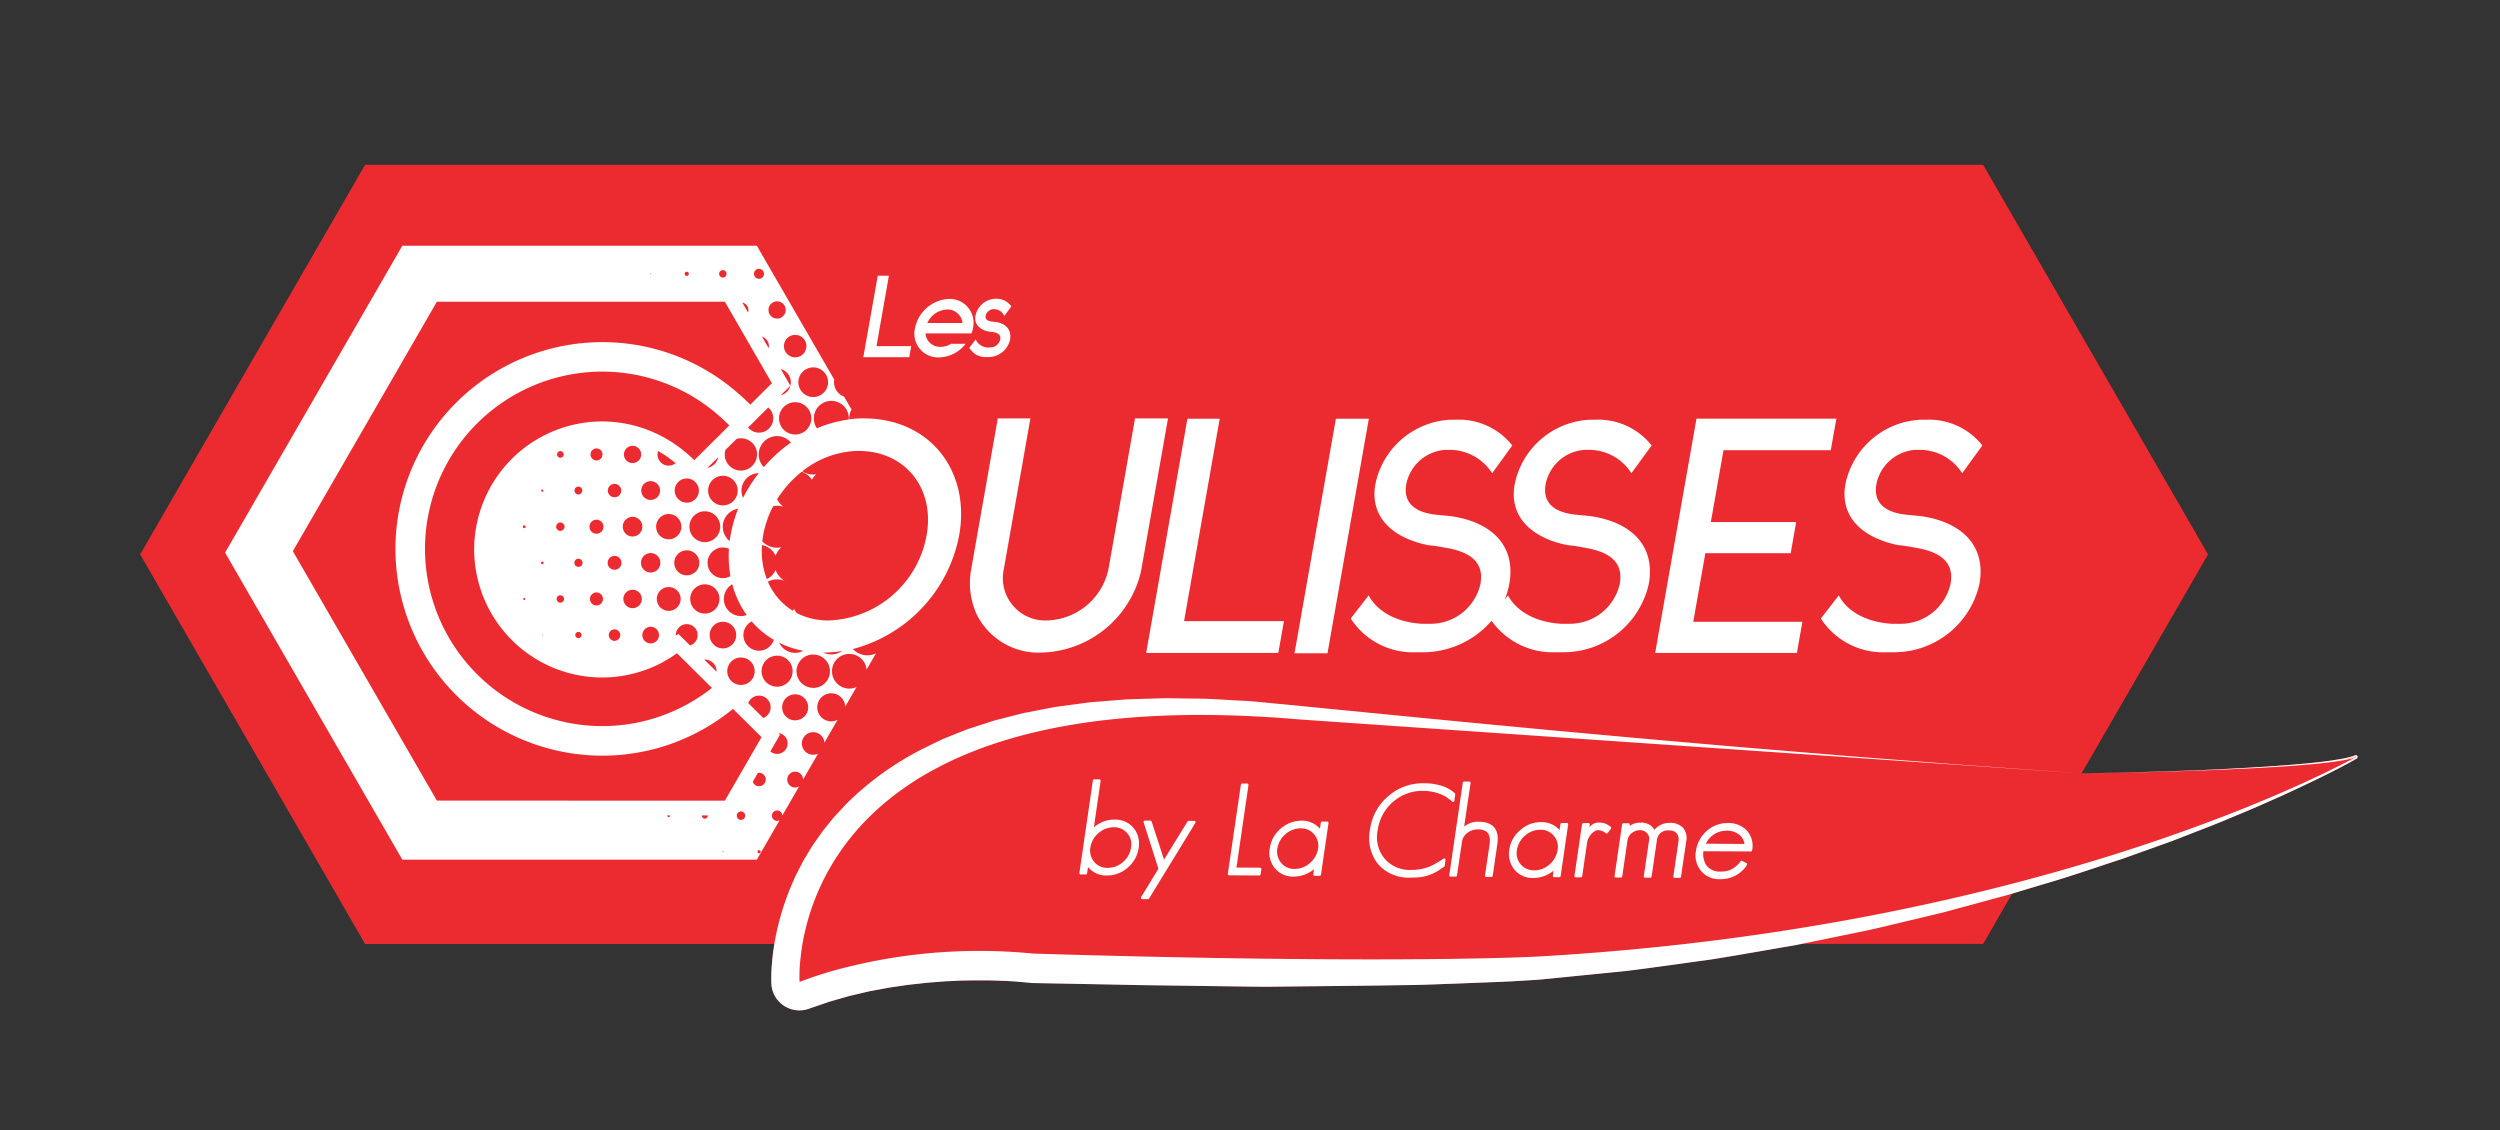 <svg xmlns="http://www.w3.org/2000/svg" xmlns:xlink="http://www.w3.org/1999/xlink" width="216.786" height="98" viewBox="0 0 216.786 98">
  <rect x="0" y="0" width="216.786" height="98" fill="#333333" stroke="none"/>
  <defs>
    <clipPath id="clip-path">
      <path id="Tracé_13838" data-name="Tracé 13838" d="M0-37.984H216.786v-98H0Z" transform="translate(0 135.984)" fill="none"/>
    </clipPath>
  </defs>
  <g id="Groupe_3143" data-name="Groupe 3143" transform="translate(0 135.984)">
    <g id="Groupe_3142" data-name="Groupe 3142" transform="translate(0 -135.984)" clip-path="url(#clip-path)">
      <g id="Groupe_3108" data-name="Groupe 3108" transform="translate(12.154 14.291)">
        <path id="Tracé_13804" data-name="Tracé 13804" d="M-35.256-9.405a.167.167,0,0,0-.214-.087,7.11,7.11,0,0,1-1.413.346c-.483.089-.979.153-1.468.213-.988.122-1.978.207-2.973.286-1.984.155-3.972.266-5.959.365s-3.979.161-5.967.221-3.956.1-5.934.134L-48.22-26.915-67.723-60.7H-208.028l-19.506,33.784,19.506,33.782h35.48c0,.018-.008.04-.012.058-.06.356-.11.718-.148,1.081s-.068.728-.09,1.1c-.008.191-.017.374-.017.574,0,.1,0,.188,0,.3s0,.188.009.357a2.675,2.675,0,0,0,.127.644,2.436,2.436,0,0,0,3.093,1.512l.117-.041,1.131-.388.565-.194.578-.166,1.156-.331,1.176-.275.587-.137.6-.109c.4-.07.793-.155,1.192-.218l1.2-.175c.4-.063.806-.1,1.211-.145s.805-.095,1.211-.121.814-.07,1.219-.092l1.224-.058,1.222-.022,1.222,0,1.215.037c.4.022.81.039,1.209.071l.591.05.289.025.254.026.108.014c.048,0,.1.007.146.008l7.343.139c2.446.057,4.895.078,7.344.114l3.671.051,1.835.019,1.845-.019,7.354-.08,3.672-.055c1.23-.019,2.458-.083,3.69-.121l3.684-.145c.613-.025,1.223-.051,1.851-.095l.939-.056.466-.029.228-.014.264-.026,7.3-.728c2.449-.306,4.9-.661,7.346-.995,2.441-.387,4.857-.827,7.279-1.237l.566-.114h15.764L-65.205,2.5c.286-.089.569-.177.86-.261l1.759-.529c2.364-.676,4.677-1.494,7.008-2.251l3.456-1.244.865-.311.857-.333,1.715-.669c1.144-.43,2.271-.914,3.4-1.381s2.245-.974,3.365-1.464c2.229-1.027,4.444-2.064,6.588-3.261a.169.169,0,0,0,.073-.2" transform="translate(227.534 60.699)" fill="#ec2b30"/>
      </g>
      <g id="Groupe_3109" data-name="Groupe 3109" transform="translate(19.519 21.304)">
        <path id="Tracé_13805" data-name="Tracé 13805" d="M-11.154-4.6a8.974,8.974,0,0,1-8.522,7.4,6.171,6.171,0,0,1-.779-.049.136.136,0,0,0,.034-.029c-.03.011-.063.015-.093.025a5.864,5.864,0,0,1-1.891-.589,1.765,1.765,0,0,1-.247-.362,1.2,1.2,0,0,1-.11.159A5.509,5.509,0,0,1-24.918-.566a1.665,1.665,0,0,1,.8-.2,1.656,1.656,0,0,1,.666.137,1.827,1.827,0,0,1-.8-.951,1.544,1.544,0,0,1-.76.791,6.855,6.855,0,0,1-.417-2.948,1.568,1.568,0,0,1,1.176.923,1.806,1.806,0,0,1,.506-.738,1.85,1.85,0,0,1-.376.041A1.79,1.79,0,0,1-25.4-4.052c.016-.183.042-.363.074-.55a8.739,8.739,0,0,1,.864-2.51,1.819,1.819,0,0,1,.341-.037,1.747,1.747,0,0,1,.54.083,1.761,1.761,0,0,1-.537-.65A9.507,9.507,0,0,1-21.982-10.1a1.756,1.756,0,0,1,.883.693,1.846,1.846,0,0,1,.374-.468,2.617,2.617,0,0,1-.262.019,1.736,1.736,0,0,1-.943-.282,7.951,7.951,0,0,1,4.85-1.768c4.122,0,6.64,3.276,5.927,7.309M-19.424,5.74a1.661,1.661,0,0,1-.7-.159,11.28,11.28,0,0,0,1.644-.133,1.689,1.689,0,0,1-.946.292m-1.564,2.9A1.451,1.451,0,0,1-22.439,7.2a1.45,1.45,0,0,1,1.451-1.449A1.447,1.447,0,0,1-19.538,7.2a1.448,1.448,0,0,1-1.45,1.448m-1.565,2.811a1.127,1.127,0,0,1-1.13-1.127A1.129,1.129,0,0,1-22.553,9.2a1.129,1.129,0,0,1,1.13,1.128,1.128,1.128,0,0,1-1.13,1.127m-1.568,2.915a.9.9,0,0,1-.585-.218l.012-.019.335-.581.492-.854-.139-.14a.914.914,0,0,1,.8.9.912.912,0,0,1-.914.911m-1.193-3.108-1.309-1.3a1,1,0,0,1,.936-.646,1.006,1.006,0,0,1,1.006,1.008,1,1,0,0,1-.634.935m-.373,5.911a.573.573,0,0,1-.543-.38l.446-.775a.729.729,0,0,1,.1-.008.581.581,0,0,1,.583.582.58.58,0,0,1-.583.581m0,5.822a.139.139,0,0,1-.138-.139.139.139,0,0,1,.138-.138.139.139,0,0,1,.138.138.139.139,0,0,1-.138.139m-1.566-2.9a.368.368,0,0,1-.364-.367.367.367,0,0,1,.364-.365.366.366,0,0,1,.365.365.367.367,0,0,1-.365.367m-26.372-1.672L-66.111-3.21l12.487-21.629h24.976l2.12,3.671.4.694.169.291.912,1.583.478.823-.554.549-1.323,1.313c-.305-.316-.626-.614-.956-.9-.275-.243-.56-.483-.851-.711a17.833,17.833,0,0,0-11.029-3.812A17.952,17.952,0,0,0-57.215-3.413,17.953,17.953,0,0,0-39.282,14.521a17.827,17.827,0,0,0,5.331-.812c.313-.1.622-.2.93-.321a17.807,17.807,0,0,0,4.155-2.22c.3-.21.59-.432.87-.661a.256.256,0,0,0,.056-.044l2.473,2.451-.335.58-2.846,4.928Zm24.806,4.48a.044.044,0,0,1-.044-.045.042.042,0,0,1,.044-.04.041.041,0,0,1,.044.04.043.043,0,0,1-.044.045m-1.568-2.915a.261.261,0,0,1-.26-.26.157.157,0,0,1,.005-.021h.513a.1.1,0,0,1,0,.021.259.259,0,0,1-.261.26m-3.13-.139a.122.122,0,0,1-.123-.121.1.1,0,0,1,0-.021h.235a.059.059,0,0,1,.005.021.12.12,0,0,1-.121.121m-1.568-47.141a.033.033,0,0,1,.034.034.032.032,0,0,1-.034.035.035.035,0,0,1-.035-.035.037.037,0,0,1,.035-.034m3.134-.146a.18.18,0,0,1,.181.18.182.182,0,0,1-.181.183.182.182,0,0,1-.183-.183.18.18,0,0,1,.183-.18m3.131-.14a.321.321,0,0,1,.32.32.32.32,0,0,1-.32.325.322.322,0,0,1-.321-.325.322.322,0,0,1,.321-.32m2.217,3.455a.57.57,0,0,1-.039.207l-.487-.848a.649.649,0,0,1,.526.641m.916-3.569a.437.437,0,0,1,.434.434.434.434,0,0,1-.434.434.433.433,0,0,1-.434-.434.437.437,0,0,1,.434-.434m.86,6.7a.735.735,0,0,1-.02.182l-.175-.3-.4-.693a.853.853,0,0,1,.6.812m.706-3.88a.747.747,0,0,1,.747.75.747.747,0,0,1-.747.744.747.747,0,0,1-.746-.744.747.747,0,0,1,.746-.75m1.568,2.91a.97.97,0,0,1,.973.971.972.972,0,0,1-.973.974.975.975,0,0,1-.975-.974.972.972,0,0,1,.975-.971m-1.248,2.96a1.19,1.19,0,0,1,.872,1.144,1.2,1.2,0,0,1-.042.3l-.493-.854Zm.132,2.141.7-.693a1.187,1.187,0,0,1-.851.843Zm-.285,2.135a1.4,1.4,0,0,1,1.4-1.4,1.4,1.4,0,0,1,1.4,1.4,1.4,1.4,0,0,1-1.4,1.4,1.4,1.4,0,0,1-1.4-1.4M-25.711-11.6a1.592,1.592,0,0,1,1.59-1.59,1.573,1.573,0,0,1,1.2.56A13.069,13.069,0,0,0-25.273-10.5a1.584,1.584,0,0,1-.438-1.093m-1.358,3.762a1.525,1.525,0,0,1-.139-.63,1.519,1.519,0,0,1,1.5-1.517,12.95,12.95,0,0,0-1.366,2.147m-.183,13.841A1.191,1.191,0,0,1-26.063,7.2a1.19,1.19,0,0,1-1.189,1.189A1.19,1.19,0,0,1-28.441,7.2a1.19,1.19,0,0,1,1.189-1.191m-2.606.75-.574-.569c.014,0,.033-.005.046-.005A1.015,1.015,0,0,1-29.368,7.2c0,.015,0,.025,0,.041l-.017-.018ZM-45.96.93a.088.088,0,0,1-.087.092A.088.088,0,0,1-46.132.93a.086.086,0,0,1,.085-.084A.086.086,0,0,1-45.96.93m-.087-6.139a.124.124,0,0,1-.121-.124.121.121,0,0,1,.121-.121.123.123,0,0,1,.123.121.126.126,0,0,1-.123.124m1.473-3.256a.093.093,0,0,1,.095-.093.1.1,0,0,1,.1.093.1.1,0,0,1-.1.1.1.1,0,0,1-.095-.1m.13,12.531a.036.036,0,0,1-.035.035.034.034,0,0,1-.035-.035.033.033,0,0,1,.035-.035.035.035,0,0,1,.035.035m-.035-6.155a.111.111,0,0,1-.114-.11.116.116,0,0,1,.114-.115.114.114,0,0,1,.112.115.109.109,0,0,1-.112.11M-43.2-11.6a.288.288,0,0,1,.289-.287.285.285,0,0,1,.286.287.285.285,0,0,1-.286.287A.288.288,0,0,1-43.2-11.6M-42.592.93a.324.324,0,0,1-.321.325A.324.324,0,0,1-43.236.93.323.323,0,0,1-42.914.61a.323.323,0,0,1,.321.319m-.321-5.9a.364.364,0,0,1-.364-.364.366.366,0,0,1,.364-.365.366.366,0,0,1,.364.365.364.364,0,0,1-.364.364m1.227-3.5a.341.341,0,0,1,.336-.34.341.341,0,0,1,.341.34.341.341,0,0,1-.341.341.34.34,0,0,1-.336-.341m.608,12.531a.27.27,0,0,1-.271.27.273.273,0,0,1-.269-.27.27.27,0,0,1,.269-.27.267.267,0,0,1,.271.27m-.271-5.91A.355.355,0,0,1-41.7-2.2a.354.354,0,0,1,.354-.356.356.356,0,0,1,.358.356.357.357,0,0,1-.358.354M-40.3-11.6a.521.521,0,0,1,.521-.522.521.521,0,0,1,.52.522.52.52,0,0,1-.52.522A.52.52,0,0,1-40.3-11.6M-39.217.93a.562.562,0,0,1-.564.567A.564.564,0,0,1-40.348.93a.567.567,0,0,1,.567-.564.565.565,0,0,1,.564.564m-.564-5.655a.609.609,0,0,1-.609-.608.608.608,0,0,1,.609-.607.609.609,0,0,1,.608.607.61.61,0,0,1-.608.608m.983-3.74a.583.583,0,0,1,.585-.581.582.582,0,0,1,.579.581.581.581,0,0,1-.579.581.583.583,0,0,1-.585-.581M-37.72,4.066a.5.5,0,0,1-.494.5.5.5,0,0,1-.5-.5.494.494,0,0,1,.5-.5.5.5,0,0,1,.494.5M-38.213-1.6a.6.6,0,0,1-.6-.6.6.6,0,0,1,.6-.6.6.6,0,0,1,.6.6.6.6,0,0,1-.6.6M-28.006-.347a8.224,8.224,0,0,0,1.252,2.678,1.593,1.593,0,0,1-.5.085A1.483,1.483,0,0,1-28.737.93a1.488,1.488,0,0,1,.731-1.276M-30.149-2.2a1.331,1.331,0,0,1,1.33-1.331,1.309,1.309,0,0,1,.525.111,9.8,9.8,0,0,0,.128,2.369,1.307,1.307,0,0,1-.653.18A1.33,1.33,0,0,1-30.149-2.2M-31.652.93A1.264,1.264,0,0,1-30.387-.335,1.267,1.267,0,0,1-29.116.93,1.27,1.27,0,0,1-30.387,2.2,1.267,1.267,0,0,1-31.652.93m-.3,2.186a.948.948,0,0,1,.946.95.947.947,0,0,1-.662.9l-.235-.232-.778-.773-.213.156c0-.016-.007-.035-.007-.05a.949.949,0,0,1,.948-.95M-34.551.93A1.033,1.033,0,0,1-33.517-.1,1.033,1.033,0,0,1-32.482.93a1.034,1.034,0,0,1-1.034,1.035A1.034,1.034,0,0,1-34.551.93m-.533,2.413a.723.723,0,0,1,.722.723.72.72,0,0,1-.722.721.72.72,0,0,1-.721-.721.723.723,0,0,1,.721-.723M-35.925-2.2a.844.844,0,0,1,.841-.846.846.846,0,0,1,.844.846.842.842,0,0,1-.844.84.84.84,0,0,1-.841-.84M-36.65.132a.8.8,0,0,1,.8.8.8.8,0,0,1-.8.8.8.8,0,0,1-.8-.8.8.8,0,0,1,.8-.8m2.382-8.6a.814.814,0,0,1-.816.814.815.815,0,0,1-.815-.814.816.816,0,0,1,.815-.814.815.815,0,0,1,.816.814m.751-2.161a.974.974,0,0,1-.975-.971,1.011,1.011,0,0,1,.052-.295c.308.177.612.368.9.575.131.094.26.19.385.286.081.065.157.13.235.194a.955.955,0,0,1-.6.21m1.567,3.21A1.051,1.051,0,0,1-33-8.466,1.05,1.05,0,0,1-31.95-9.515a1.04,1.04,0,0,1,.624.206l.018.022h0a1.033,1.033,0,0,1,.407.821,1.05,1.05,0,0,1-1.05,1.05m-1.567,3.176A1.092,1.092,0,0,1-34.61-5.334a1.1,1.1,0,0,1,1.094-1.1,1.1,1.1,0,0,1,1.094,1.1,1.094,1.094,0,0,1-1.094,1.093m1.567.956A1.087,1.087,0,0,1-30.863-2.2,1.085,1.085,0,0,1-31.95-1.116,1.085,1.085,0,0,1-33.037-2.2,1.087,1.087,0,0,1-31.95-3.285m2.9-2.049a1.339,1.339,0,0,1-1.339,1.339,1.337,1.337,0,0,1-1.334-1.339,1.336,1.336,0,0,1,1.334-1.335,1.338,1.338,0,0,1,1.339,1.335m-1.11-5.1.937-.931a1.183,1.183,0,0,1-.937.931m2.666,3.538A11.363,11.363,0,0,0-28.151-4.6c-.032.171-.056.342-.079.511a1.575,1.575,0,0,1-.6-1.243,1.577,1.577,0,0,1,1.341-1.559m-1.327-.288A1.283,1.283,0,0,1-30.1-8.466,1.283,1.283,0,0,1-28.819-9.75a1.281,1.281,0,0,1,1.284,1.284,1.281,1.281,0,0,1-1.284,1.284M-37.4-11.6a.747.747,0,0,1,.745-.747.748.748,0,0,1,.749.747.749.749,0,0,1-.749.748A.748.748,0,0,1-37.4-11.6m.745,5.413a.854.854,0,0,1,.853.85.854.854,0,0,1-.853.854.853.853,0,0,1-.849-.854.853.853,0,0,1,.849-.85m10.022-7.747,1.748-1.737a1.238,1.238,0,0,1,.436.938,1.246,1.246,0,0,1-1.243,1.245,1.227,1.227,0,0,1-.941-.445m.773,2.333a1.4,1.4,0,0,1-1.4,1.4,1.4,1.4,0,0,1-1.4-1.4,1.469,1.469,0,0,1,.059-.39l.339-.333.566-.562.056-.056A1.346,1.346,0,0,1-27.252-13a1.4,1.4,0,0,1,1.4,1.4M-31.506,9.836h0c-.178.1-.36.206-.543.305h0a15.259,15.259,0,0,1-7.233,1.816,15.385,15.385,0,0,1-15.37-15.37,15.386,15.386,0,0,1,15.37-15.369,15.273,15.273,0,0,1,5.05.859h0c.214.074.427.155.634.237a.132.132,0,0,1,.019.008c.208.085.415.172.619.264h0A15.392,15.392,0,0,1-28.982-14.8c.019.021.041.036.059.056.226.2.446.412.657.63l.21-.207-.534.53-.566.563-.53.522-.259.258L-31.2-11.2l-.1.1c-.08-.079-.159-.155-.243-.232-.033-.031-.06-.062-.1-.091q-.349-.319-.726-.614c-.14-.111-.282-.221-.428-.322a11.115,11.115,0,0,0-1.891-1.093c-.1-.046-.209-.1-.313-.138a11.166,11.166,0,0,0-2.969-.79c-.185-.023-.375-.038-.564-.053-.249-.015-.5-.029-.753-.029a11.116,11.116,0,0,0-11.1,11.1A11.127,11.127,0,0,0-43.051,7.083a.8.8,0,0,1,.084.027,11.064,11.064,0,0,0,3.685.633,10.942,10.942,0,0,0,2.126-.211,11.262,11.262,0,0,0,1.118-.281,11.124,11.124,0,0,0,1.882-.768c.123-.066.239-.135.357-.206a9.874,9.874,0,0,0,1-.637l1.416,1.408.629.62.466.463.067.067.387.38.068.068a15.808,15.808,0,0,1-1.737,1.189m2.716-.215-.134-.133Zm-.029-4.4a1.155,1.155,0,0,1-1.153-1.155A1.153,1.153,0,0,1-28.819,2.91a1.153,1.153,0,0,1,1.154,1.155,1.156,1.156,0,0,1-1.154,1.155m3.133.2a1.355,1.355,0,0,1-1.355-1.355,1.35,1.35,0,0,1,.717-1.187,7.617,7.617,0,0,0,1.922,1.6,1.351,1.351,0,0,1-1.284.943m1.749-.69a8.1,8.1,0,0,0,2.092.7,1.544,1.544,0,0,1-.707.174,1.53,1.53,0,0,1-1.384-.871M-22.773,7.2A1.344,1.344,0,0,1-24.12,8.541,1.345,1.345,0,0,1-25.467,7.2,1.348,1.348,0,0,1-24.12,5.851,1.347,1.347,0,0,1-22.773,7.2M-19.7-17.861a1.288,1.288,0,0,1-1.287,1.285,1.287,1.287,0,0,1-1.287-1.285,1.287,1.287,0,0,1,1.287-1.287A1.288,1.288,0,0,1-19.7-17.861m1.8,3.131c0,.03,0,.063,0,.1a10.839,10.839,0,0,0-2.77.763,1.519,1.519,0,0,1-.265-.859,1.519,1.519,0,0,1,1.518-1.519A1.518,1.518,0,0,1-17.9-14.73m1.319,0a10.179,10.179,0,0,0-1.284.085c0-.03,0-.059,0-.089a1.564,1.564,0,0,1,.2-.764l-.647-1.117a1.332,1.332,0,0,1-.872-1.25,1.317,1.317,0,0,1,.022-.226L-25.879-29.7H-56.616L-71.986-3.083l15.37,26.624h30.737l1.979-3.423a.446.446,0,0,1-.221.059.452.452,0,0,1-.45-.451.45.45,0,0,1,.45-.451.448.448,0,0,1,.451.443l1.464-2.536a.683.683,0,0,1-.347.1.687.687,0,0,1-.686-.687.688.688,0,0,1,.686-.688.688.688,0,0,1,.684.688v0l1.3-2.252a.963.963,0,0,1-.419.1.979.979,0,0,1-.984-.979.98.98,0,0,1,.984-.979.977.977,0,0,1,.974.9l1.142-1.976a1.2,1.2,0,0,1-.551.139,1.22,1.22,0,0,1-1.215-1.218,1.219,1.219,0,0,1,1.215-1.218,1.218,1.218,0,0,1,1.213,1.153l.979-1.7a1.523,1.523,0,0,1-.625.14A1.508,1.508,0,0,1-19.36,7.2a1.5,1.5,0,0,1,1.5-1.5,1.5,1.5,0,0,1,1.5,1.36l.29-.5a1.44,1.44,0,0,1,.12-.21l.406-.7a1.724,1.724,0,0,1-.746.17,1.742,1.742,0,0,1-1.263-.546A12.649,12.649,0,0,0-8.328-4.6c.986-5.57-2.544-10.124-8.255-10.124" transform="translate(71.986 29.702)" fill="#fff"/>
      </g>
      <g id="Groupe_3110" data-name="Groupe 3110" transform="translate(84.103 36.28)">
        <path id="Tracé_13806" data-name="Tracé 13806" d="M-3.15,0H-6.011l-2.3,13.057a5.608,5.608,0,0,1-5.329,4.466,3.674,3.674,0,0,1-3.746-4.466l.573-3.249L-15.082,0h-2.829l-2.042,11.577-.284,1.623a6.54,6.54,0,0,0,.526,3.859,5.989,5.989,0,0,0,5.582,3.25A9.1,9.1,0,0,0-5.48,13.2l.6-3.392Z" transform="translate(20.331)" fill="#fff"/>
      </g>
      <g id="Groupe_3111" data-name="Groupe 3111" transform="translate(99.389 36.309)">
        <path id="Tracé_13807" data-name="Tracé 13807" d="M-1.169,0h-2.8L-7.547,20.309H3.913L4.4,17.552H-4.261Z" transform="translate(7.547)" fill="#fff"/>
      </g>
      <g id="Groupe_3112" data-name="Groupe 3112" transform="translate(112.252 36.309)">
        <path id="Tracé_13808" data-name="Tracé 13808" d="M-.658,0-4.247,20.338h2.861L2.2,0Z" transform="translate(4.247)" fill="#fff"/>
      </g>
      <g id="Groupe_3113" data-name="Groupe 3113" transform="translate(117.143 36.396)">
        <path id="Tracé_13809" data-name="Tracé 13809" d="M-3.716-.479h.44A4.351,4.351,0,0,1,.337,1.548L2.094-.858A5.909,5.909,0,0,0-2.815-3.091h-.439a6.994,6.994,0,0,0-6.531,5.6C-10.322,5.554-8,7.239-5.176,7.789a11.839,11.839,0,0,1,1.345.2c2.068.317,3.513,1.133,3.164,3.132a4.427,4.427,0,0,1-4.326,3.482h-.772c-2.324-.143-3.913-1.159-4.6-2.464l-.3.386a6.307,6.307,0,0,0,.419-1.4c.6-3.421-1.7-5.4-5.124-5.86-.2-.029-.7-.057-1.417-.142-1.725-.232-2.668-1.076-2.4-2.615A3.711,3.711,0,0,1-15.8-.479h.436a4.385,4.385,0,0,1,3.628,2.027L-9.991-.858A5.9,5.9,0,0,0-14.9-3.091h-.439a6.993,6.993,0,0,0-6.526,5.6c-.533,3.047,1.79,4.732,4.606,5.282a12.07,12.07,0,0,1,1.354.2c2.059.317,3.512,1.133,3.156,3.132a4.424,4.424,0,0,1-4.328,3.482h-.762c-2.334-.143-3.919-1.159-4.609-2.464l-1.525,1.971-.009.059a6.412,6.412,0,0,0,5.679,2.9h.8a7.873,7.873,0,0,0,5.716-2.73,6.491,6.491,0,0,0,5.566,2.73h.8a7.569,7.569,0,0,0,7.272-5.951c.6-3.421-1.706-5.4-5.129-5.86-.2-.029-.691-.057-1.416-.142C-6.432,4.89-7.375,4.046-7.1,2.507A3.7,3.7,0,0,1-3.716-.479" transform="translate(23.985 3.091)" fill="#fff"/>
      </g>
      <g id="Groupe_3114" data-name="Groupe 3114" transform="translate(143.527 36.309)">
        <path id="Tracé_13810" data-name="Tracé 13810" d="M-.8-2.139H6.6l.475-2.7h-7.4l1.1-6.236h9.3l.485-2.729H-1.57L-5.152,6.507H7.138l.476-2.7H-1.849Z" transform="translate(5.152 13.802)" fill="#fff"/>
      </g>
      <g id="Groupe_3115" data-name="Groupe 3115" transform="translate(157.909 36.396)">
        <path id="Tracé_13811" data-name="Tracé 13811" d="M-1.579-1.532c-.2-.029-.693-.057-1.416-.143C-4.719-1.906-5.662-2.75-5.39-4.289A3.7,3.7,0,0,1-2.006-7.275h.441A4.358,4.358,0,0,1,2.05-5.248L3.8-7.654a5.9,5.9,0,0,0-4.91-2.233h-.437a7,7,0,0,0-6.531,5.6C-8.611-1.242-6.285.443-3.464.993a11.91,11.91,0,0,1,1.344.2c2.064.317,3.513,1.133,3.163,3.132A4.428,4.428,0,0,1-3.281,7.809h-.771c-2.327-.143-3.917-1.159-4.6-2.464l-1.525,1.971-.014.059a6.411,6.411,0,0,0,5.675,2.9h.8A7.575,7.575,0,0,0,3.55,4.328c.6-3.421-1.706-5.4-5.129-5.86" transform="translate(10.191 9.887)" fill="#fff"/>
      </g>
      <g id="Groupe_3116" data-name="Groupe 3116" transform="translate(93.708 67.696)">
        <path id="Tracé_13812" data-name="Tracé 13812" d="M-.822-1.065A2.126,2.126,0,0,1-1.557.267,2.13,2.13,0,0,1-2.97.8,1.583,1.583,0,0,1-4.212.241a1.652,1.652,0,0,1-.363-1.325,2.163,2.163,0,0,1,.746-1.333,2.145,2.145,0,0,1,1.412-.535,1.592,1.592,0,0,1,1.246.562A1.559,1.559,0,0,1-.822-1.065m-1.535-2.32A2.538,2.538,0,0,0-4.317-2.5l.633-4.377H-4.13L-5.3,1.142l.443,0,.123-.822a1.924,1.924,0,0,0,1.714.911A2.574,2.574,0,0,0-1.285.571a2.626,2.626,0,0,0,.9-1.633A2.009,2.009,0,0,0-.81-2.714a1.921,1.921,0,0,0-1.546-.671" transform="translate(5.302 6.876)" fill="#fff"/>
      </g>
      <g id="Groupe_3117" data-name="Groupe 3117" transform="translate(93.708 67.696)">
        <path id="Tracé_13813" data-name="Tracé 13813" d="M-.822-1.065A2.126,2.126,0,0,1-1.557.267,2.13,2.13,0,0,1-2.97.8,1.583,1.583,0,0,1-4.212.241a1.652,1.652,0,0,1-.363-1.325,2.163,2.163,0,0,1,.746-1.333,2.145,2.145,0,0,1,1.412-.535,1.592,1.592,0,0,1,1.246.562A1.559,1.559,0,0,1-.822-1.065Zm-1.535-2.32A2.538,2.538,0,0,0-4.317-2.5l.633-4.377H-4.13L-5.3,1.142l.443,0,.123-.822a1.924,1.924,0,0,0,1.714.911A2.574,2.574,0,0,0-1.285.571a2.626,2.626,0,0,0,.9-1.633A2.009,2.009,0,0,0-.81-2.714,1.921,1.921,0,0,0-2.356-3.385Z" transform="translate(5.302 6.876)" fill="none" stroke="#fff" stroke-linecap="round" stroke-linejoin="round" stroke-width="0.227"/>
      </g>
      <g id="Groupe_3118" data-name="Groupe 3118" transform="translate(99.043 71.269)">
        <path id="Tracé_13814" data-name="Tracé 13814" d="M-.341-.65-1.492-4.191l-.479,0,1.3,4.075L-2.2,2.39l.5,0L2.316-4.171l-.487,0Z" transform="translate(2.203 4.194)" fill="#fff"/>
      </g>
      <g id="Groupe_3119" data-name="Groupe 3119" transform="translate(99.043 71.269)">
        <path id="Tracé_13815" data-name="Tracé 13815" d="M-.341-.65-1.492-4.191l-.479,0,1.3,4.075L-2.2,2.39l.5,0L2.316-4.171l-.487,0Z" transform="translate(2.203 4.194)" fill="none" stroke="#fff" stroke-linecap="round" stroke-linejoin="round" stroke-width="0.227"/>
      </g>
      <g id="Groupe_3120" data-name="Groupe 3120" transform="translate(106.583 68.052)">
        <path id="Tracé_13816" data-name="Tracé 13816" d="M-.287,0-.721,0-1.852,7.732l2.614.018L.831,7.3l-2.179-.013Z" transform="translate(1.852 0.004)" fill="#fff"/>
      </g>
      <g id="Groupe_3121" data-name="Groupe 3121" transform="translate(106.583 68.052)">
        <path id="Tracé_13817" data-name="Tracé 13817" d="M-.287,0-.721,0-1.852,7.732l2.614.018L.831,7.3l-2.179-.013Z" transform="translate(1.852 0.004)" fill="none" stroke="#fff" stroke-linecap="round" stroke-linejoin="round" stroke-width="0.227"/>
      </g>
      <g id="Groupe_3122" data-name="Groupe 3122" transform="translate(110.191 71.279)">
        <path id="Tracé_13818" data-name="Tracé 13818" d="M-.773-.426A2.151,2.151,0,0,1-1.525.9a2.089,2.089,0,0,1-1.4.534A1.537,1.537,0,0,1-4.169.877,1.639,1.639,0,0,1-4.534-.448,2.168,2.168,0,0,1-3.785-1.78a2.1,2.1,0,0,1,1.4-.534,1.575,1.575,0,0,1,1.242.559A1.631,1.631,0,0,1-.773-.426m.125-1.465a1.959,1.959,0,0,0-1.665-.858,2.613,2.613,0,0,0-1.744.663A2.607,2.607,0,0,0-4.963-.45,1.986,1.986,0,0,0-4.535,1.2a1.908,1.908,0,0,0,1.542.671,2.614,2.614,0,0,0,1.913-.837l-.109.772h.44l.655-4.475-.445,0Z" transform="translate(4.992 2.749)" fill="#fff"/>
      </g>
      <g id="Groupe_3123" data-name="Groupe 3123" transform="translate(110.191 71.279)">
        <path id="Tracé_13819" data-name="Tracé 13819" d="M-.773-.426A2.151,2.151,0,0,1-1.525.9a2.089,2.089,0,0,1-1.4.534A1.537,1.537,0,0,1-4.169.877,1.639,1.639,0,0,1-4.534-.448,2.168,2.168,0,0,1-3.785-1.78a2.1,2.1,0,0,1,1.4-.534,1.575,1.575,0,0,1,1.242.559A1.631,1.631,0,0,1-.773-.426Zm.125-1.465a1.959,1.959,0,0,0-1.665-.858,2.613,2.613,0,0,0-1.744.663A2.607,2.607,0,0,0-4.963-.45,1.986,1.986,0,0,0-4.535,1.2a1.908,1.908,0,0,0,1.542.671,2.614,2.614,0,0,0,1.913-.837l-.109.772h.44l.655-4.475-.445,0Z" transform="translate(4.992 2.749)" fill="none" stroke="#fff" stroke-linecap="round" stroke-linejoin="round" stroke-width="0.227"/>
      </g>
      <g id="Groupe_3124" data-name="Groupe 3124" transform="translate(118.852 68.033)">
        <path id="Tracé_13820" data-name="Tracé 13820" d="M-.963-1.316a4.107,4.107,0,0,1-1.73.336A2.949,2.949,0,0,1-5.085-1.994a3.013,3.013,0,0,1-.627-2.541A4.011,4.011,0,0,1-4.345-7.074a3.928,3.928,0,0,1,2.69-.985,4.283,4.283,0,0,1,.885.093,4.4,4.4,0,0,1,.8.256,3.821,3.821,0,0,1,.908.61l.076-.553A2.872,2.872,0,0,0,.163-8.19a4.828,4.828,0,0,0-1.751-.3,4.4,4.4,0,0,0-3.032,1.1A4.445,4.445,0,0,0-6.159-4.536a3.521,3.521,0,0,0,.688,2.878A3.388,3.388,0,0,0-2.761-.536c.106,0,.205,0,.3-.006s.177-.006.258-.009A3.758,3.758,0,0,0-.471-1.084L.1-1.463l.068-.51c-.235.16-.451.294-.64.4a5.487,5.487,0,0,1-.494.259" transform="translate(6.213 8.493)" fill="#fff"/>
      </g>
      <g id="Groupe_3125" data-name="Groupe 3125" transform="translate(118.852 68.033)">
        <path id="Tracé_13821" data-name="Tracé 13821" d="M-.963-1.316a4.107,4.107,0,0,1-1.73.336A2.949,2.949,0,0,1-5.085-1.994a3.013,3.013,0,0,1-.627-2.541A4.011,4.011,0,0,1-4.345-7.074a3.928,3.928,0,0,1,2.69-.985,4.283,4.283,0,0,1,.885.093,4.4,4.4,0,0,1,.8.256,3.821,3.821,0,0,1,.908.61l.076-.553A2.872,2.872,0,0,0,.163-8.19a4.828,4.828,0,0,0-1.751-.3,4.4,4.4,0,0,0-3.032,1.1A4.445,4.445,0,0,0-6.159-4.536a3.521,3.521,0,0,0,.688,2.878A3.388,3.388,0,0,0-2.761-.536c.106,0,.205,0,.3-.006s.177-.006.258-.009A3.758,3.758,0,0,0-.471-1.084L.1-1.463l.068-.51c-.235.16-.451.294-.64.4A5.487,5.487,0,0,1-.963-1.316Z" transform="translate(6.213 8.493)" fill="none" stroke="#fff" stroke-linecap="round" stroke-linejoin="round" stroke-width="0.227"/>
      </g>
      <g id="Groupe_3126" data-name="Groupe 3126" transform="translate(125.786 67.883)">
        <path id="Tracé_13822" data-name="Tracé 13822" d="M-.447-.64A1.687,1.687,0,0,0-1.876.013l.612-4.14h-.45L-2.886,3.891l.441,0L-2.01.98A1.251,1.251,0,0,1-1.486.115,1.564,1.564,0,0,1-.514-.206C.375-.2.744.276.61,1.22l-.4,2.7.445,0,.4-2.742C1.237-.024.735-.635-.447-.64" transform="translate(2.886 4.128)" fill="#fff"/>
      </g>
      <g id="Groupe_3127" data-name="Groupe 3127" transform="translate(125.786 67.883)">
        <path id="Tracé_13823" data-name="Tracé 13823" d="M-.447-.64A1.687,1.687,0,0,0-1.876.013l.612-4.14h-.45L-2.886,3.891l.441,0L-2.01.98A1.251,1.251,0,0,1-1.486.115,1.564,1.564,0,0,1-.514-.206C.375-.2.744.276.61,1.22l-.4,2.7.445,0,.4-2.742C1.237-.024.735-.635-.447-.64Z" transform="translate(2.886 4.128)" fill="none" stroke="#fff" stroke-linecap="round" stroke-linejoin="round" stroke-width="0.227"/>
      </g>
      <g id="Groupe_3128" data-name="Groupe 3128" transform="translate(130.965 71.403)">
        <path id="Tracé_13824" data-name="Tracé 13824" d="M-.772-.426A2.157,2.157,0,0,1-1.516.9a2.069,2.069,0,0,1-1.4.534A1.577,1.577,0,0,1-4.166.876,1.6,1.6,0,0,1-4.524-.449a2.153,2.153,0,0,1,.75-1.331,2.076,2.076,0,0,1,1.4-.533,1.574,1.574,0,0,1,1.247.561A1.6,1.6,0,0,1-.772-.426m.126-1.465a1.933,1.933,0,0,0-1.665-.856,2.547,2.547,0,0,0-1.735.663A2.593,2.593,0,0,0-4.961-.453,2.05,2.05,0,0,0-4.533,1.2a1.93,1.93,0,0,0,1.552.67,2.614,2.614,0,0,0,1.914-.835l-.118.77.45,0,.654-4.478-.445,0Z" transform="translate(4.986 2.747)" fill="#fff"/>
      </g>
      <g id="Groupe_3129" data-name="Groupe 3129" transform="translate(130.965 71.403)">
        <path id="Tracé_13825" data-name="Tracé 13825" d="M-.772-.426A2.157,2.157,0,0,1-1.516.9a2.069,2.069,0,0,1-1.4.534A1.577,1.577,0,0,1-4.166.876,1.6,1.6,0,0,1-4.524-.449a2.153,2.153,0,0,1,.75-1.331,2.076,2.076,0,0,1,1.4-.533,1.574,1.574,0,0,1,1.247.561A1.6,1.6,0,0,1-.772-.426Zm.126-1.465a1.933,1.933,0,0,0-1.665-.856,2.547,2.547,0,0,0-1.735.663A2.593,2.593,0,0,0-4.961-.453,2.05,2.05,0,0,0-4.533,1.2a1.93,1.93,0,0,0,1.552.67,2.614,2.614,0,0,0,1.914-.835l-.118.77.45,0,.654-4.478-.445,0Z" transform="translate(4.986 2.747)" fill="none" stroke="#fff" stroke-linecap="round" stroke-linejoin="round" stroke-width="0.227"/>
      </g>
      <g id="Groupe_3130" data-name="Groupe 3130" transform="translate(136.642 71.442)">
        <path id="Tracé_13826" data-name="Tracé 13826" d="M-.361,0A.844.844,0,0,0-.89.2a2.273,2.273,0,0,0-.426.455l.09-.609-.447,0-.654,4.475.443,0,.434-2.948A1.307,1.307,0,0,1-1.332,1.2,1.894,1.894,0,0,1-1.089.827a1.6,1.6,0,0,1,.33-.28A.661.661,0,0,1-.392.434a1.09,1.09,0,0,1,.4.078A1.448,1.448,0,0,1,.346.723L.633.354A1.833,1.833,0,0,0,.19.078,1.648,1.648,0,0,0-.361,0" transform="translate(2.327 0)" fill="#fff"/>
      </g>
      <g id="Groupe_3131" data-name="Groupe 3131" transform="translate(136.642 71.442)">
        <path id="Tracé_13827" data-name="Tracé 13827" d="M-.361,0A.844.844,0,0,0-.89.2a2.273,2.273,0,0,0-.426.455l.09-.609-.447,0-.654,4.475.443,0,.434-2.948A1.307,1.307,0,0,1-1.332,1.2,1.894,1.894,0,0,1-1.089.827a1.6,1.6,0,0,1,.33-.28A.661.661,0,0,1-.392.434a1.09,1.09,0,0,1,.4.078A1.448,1.448,0,0,1,.346.723L.633.354A1.833,1.833,0,0,0,.19.078,1.648,1.648,0,0,0-.361,0Z" transform="translate(2.327 0)" fill="none" stroke="#fff" stroke-linecap="round" stroke-linejoin="round" stroke-width="0.227"/>
      </g>
      <g id="Groupe_3132" data-name="Groupe 3132" transform="translate(140.118 71.452)">
        <path id="Tracé_13828" data-name="Tracé 13828" d="M-.862,0a1.57,1.57,0,0,0-1.376.7A1.16,1.16,0,0,0-3.418-.02a1.315,1.315,0,0,0-1.119.5l.066-.447h-.44l-.654,4.475.441,0,.45-3.089a1.1,1.1,0,0,1,.41-.734,1.184,1.184,0,0,1,.789-.28.894.894,0,0,1,.7.3.817.817,0,0,1,.2.727l-.455,3.09.451,0,.453-3.09A1.057,1.057,0,0,1-.921.43a.865.865,0,0,1,.728.3.962.962,0,0,1,.177.722l-.45,3.085.437,0L.426,1.459A1.253,1.253,0,0,0,.17.381,1.355,1.355,0,0,0-.862,0" transform="translate(5.565 0.02)" fill="#fff"/>
      </g>
      <g id="Groupe_3133" data-name="Groupe 3133" transform="translate(140.118 71.452)">
        <path id="Tracé_13829" data-name="Tracé 13829" d="M-.862,0a1.57,1.57,0,0,0-1.376.7A1.16,1.16,0,0,0-3.418-.02a1.315,1.315,0,0,0-1.119.5l.066-.447h-.44l-.654,4.475.441,0,.45-3.089a1.1,1.1,0,0,1,.41-.734,1.184,1.184,0,0,1,.789-.28.894.894,0,0,1,.7.3.817.817,0,0,1,.2.727l-.455,3.09.451,0,.453-3.09A1.057,1.057,0,0,1-.921.43a.865.865,0,0,1,.728.3.962.962,0,0,1,.177.722l-.45,3.085.437,0L.426,1.459A1.253,1.253,0,0,0,.17.381,1.355,1.355,0,0,0-.862,0Z" transform="translate(5.565 0.02)" fill="none" stroke="#fff" stroke-linecap="round" stroke-linejoin="round" stroke-width="0.227"/>
      </g>
      <g id="Groupe_3134" data-name="Groupe 3134" transform="translate(147.144 71.485)">
        <path id="Tracé_13830" data-name="Tracé 13830" d="M-.481-.08A1.755,1.755,0,0,1,.645.3a1.331,1.331,0,0,1,.5,1L-2.5,1.274A2.093,2.093,0,0,1-.481-.08m2.053,1.8A1.857,1.857,0,0,0,1.156.112,2.049,2.049,0,0,0-.409-.514,2.544,2.544,0,0,0-2.171.138a2.674,2.674,0,0,0-.9,1.656,1.953,1.953,0,0,0,.418,1.659,1.926,1.926,0,0,0,1.567.674,2.691,2.691,0,0,0,.772-.1A2.55,2.55,0,0,0,1.141,2.949L.775,2.758a2.43,2.43,0,0,1-.952.788,2.342,2.342,0,0,1-.846.147,1.582,1.582,0,0,1-1.323-.549A1.854,1.854,0,0,1-2.631,1.7Z" transform="translate(3.106 0.514)" fill="#fff"/>
      </g>
      <g id="Groupe_3135" data-name="Groupe 3135" transform="translate(147.144 71.485)">
        <path id="Tracé_13831" data-name="Tracé 13831" d="M-.481-.08A1.755,1.755,0,0,1,.645.3a1.331,1.331,0,0,1,.5,1L-2.5,1.274A2.093,2.093,0,0,1-.481-.08Zm2.053,1.8A1.857,1.857,0,0,0,1.156.112,2.049,2.049,0,0,0-.409-.514,2.544,2.544,0,0,0-2.171.138a2.674,2.674,0,0,0-.9,1.656,1.953,1.953,0,0,0,.418,1.659,1.926,1.926,0,0,0,1.567.674,2.691,2.691,0,0,0,.772-.1A2.55,2.55,0,0,0,1.141,2.949L.775,2.758a2.43,2.43,0,0,1-.952.788,2.342,2.342,0,0,1-.846.147,1.582,1.582,0,0,1-1.323-.549A1.854,1.854,0,0,1-2.631,1.7Z" transform="translate(3.106 0.514)" fill="none" stroke="#fff" stroke-linecap="round" stroke-linejoin="round" stroke-width="0.227"/>
      </g>
      <g id="Groupe_3136" data-name="Groupe 3136" transform="translate(203.635 65.649)">
        <path id="Tracé_13832" data-name="Tracé 13832" d="M-.13-.027-.2-.175c-.143.08-.356.194-.637.346a5.3,5.3,0,0,0,.709-.2" transform="translate(0.839 0.175)" fill="#fff"/>
      </g>
      <g id="Groupe_3137" data-name="Groupe 3137" transform="translate(203.467 65.506)">
        <path id="Tracé_13833" data-name="Tracé 13833" d="M-.134,0C-.374.125-.62.242-.868.368a4.528,4.528,0,0,0,.8-.226Z" transform="translate(0.868)" fill="#fff"/>
      </g>
      <g id="Groupe_3138" data-name="Groupe 3138" transform="translate(66.873 60.54)">
        <path id="Tracé_13834" data-name="Tracé 13834" d="M-25.223-.925a.167.167,0,0,0-.214-.087,7.11,7.11,0,0,1-1.413.346c-.483.089-.979.153-1.468.213-.988.122-1.978.207-2.973.286C-33.274-.012-35.262.1-37.249.2s-3.979.161-5.967.221-3.98.1-5.968.134c.247,0,.49-.006.738-.01C-44.978.491-30.354.22-26.188-.636c.248-.126.494-.243.734-.368l.07.143s.008,0,.009-.005l-.008.005.073.147a5.279,5.279,0,0,1-.71.2c-4.824,2.528-29.835,14.644-70.274,16.949,0,0-12.365.7-43.758-.255A47.488,47.488,0,0,0-157.877,17.8l-.693.215c-.585.193-1.165.4-1.751.623a12.475,12.475,0,0,1,.044-1.7l.108-.966c.923-6.653,6.842-23.232,43.218-20.094L-49.184.552-56.872,0c-2.567-.174-5.122-.379-7.685-.575s-5.123-.391-7.68-.611l-7.683-.638L-87.6-2.5l-7.676-.7-7.671-.728-7.671-.748-7.674-.755c-1.289-.112-2.544-.271-3.865-.327-1.3-.065-2.622-.177-3.924-.173l-1.963-.03-.492-.007-.489.014-.988.03-1.968.06-1.973.159-.986.076c-.33.026-.656.084-.983.123l-1.976.264c-.656.1-1.31.243-1.964.366l-.985.188-.973.245-.979.25c-.324.082-.652.161-.968.273l-1.935.624c-.634.243-1.265.5-1.9.755-.318.121-.626.279-.934.423l-.926.452a26.094,26.094,0,0,0-6.79,4.851l-.729.781-.363.39-.335.412-.669.832-.617.881-.3.439-.28.461c-.179.305-.377.607-.543.924l-.491.957c-.162.317-.292.654-.439.979a22.564,22.564,0,0,0-1.3,4.1c-.074.356-.15.7-.2,1.065s-.11.718-.148,1.081-.068.728-.09,1.1c-.008.191-.017.374-.017.574,0,.1,0,.188,0,.3s0,.188.009.357a2.675,2.675,0,0,0,.127.644,2.436,2.436,0,0,0,3.093,1.512l.117-.041,1.131-.388.565-.194.578-.166,1.156-.331,1.176-.275.587-.137.6-.109c.4-.07.794-.155,1.192-.218l1.2-.175c.4-.063.806-.1,1.211-.145s.805-.095,1.211-.121.814-.07,1.219-.092l1.224-.058,1.222-.022,1.222,0,1.215.037c.4.022.81.039,1.209.071l.591.05.289.025.254.026.108.014c.048,0,.1.007.146.008l7.343.139c2.446.057,4.895.078,7.344.114l3.671.051,1.835.019,1.845-.019,7.354-.08,3.672-.055c1.23-.019,2.458-.083,3.69-.121l3.684-.145c.613-.025,1.223-.051,1.851-.095l.939-.056.466-.029.228-.014.264-.026,7.3-.728c2.449-.306,4.9-.661,7.346-.995,2.441-.387,4.857-.827,7.279-1.237l3.622-.739c1.205-.254,2.408-.482,3.6-.759l3.587-.856,1.789-.428c.6-.145,1.19-.318,1.781-.475l3.559-.965c.6-.152,1.179-.343,1.767-.517l1.759-.529c2.364-.676,4.677-1.494,7.008-2.251L-42.089,6.7l.865-.311.857-.333,1.715-.669c1.144-.43,2.271-.914,3.4-1.381S-33,3.029-31.883,2.539C-29.654,1.512-27.439.474-25.3-.722a.169.169,0,0,0,.073-.2" transform="translate(162.783 5.97)" fill="#fff"/>
      </g>
      <g id="Groupe_3139" data-name="Groupe 3139" transform="translate(74.861 23.911)">
        <path id="Tracé_13835" data-name="Tracé 13835" d="M-.21-1.119H2.8l-.17.957H-1.353L-.1-7.225H.866Z" transform="translate(1.353 7.225)" fill="#fff"/>
      </g>
      <g id="Groupe_3140" data-name="Groupe 3140" transform="translate(79.303 25.921)">
        <path id="Tracé_13836" data-name="Tracé 13836" d="M-.2-.383H2.852A1.3,1.3,0,0,0,1.52-1.556,1.973,1.973,0,0,0-.2-.383M3.755.069a2.106,2.106,0,0,1-.122.445H-.361A1.258,1.258,0,0,0,.946,1.681a1.63,1.63,0,0,0,.909-.261h1.27A3.015,3.015,0,0,1,.787,2.6,2.058,2.058,0,0,1-1.268.069a3.15,3.15,0,0,1,2.95-2.542A2.064,2.064,0,0,1,3.755.069" transform="translate(1.308 2.473)" fill="#fff"/>
      </g>
      <g id="Groupe_3141" data-name="Groupe 3141" transform="translate(84.056 25.909)">
        <path id="Tracé_13837" data-name="Tracé 13837" d="M-.649-.646A1.932,1.932,0,0,1-2.517.886h-.2A1.589,1.589,0,0,1-4.145.141l-.041-.06.556-.727.085.172A1.229,1.229,0,0,0-2.387.051h.019a.876.876,0,0,0,.86-.7c.063-.355-.117-.555-.646-.637-.794-.03-1.668-.476-1.5-1.41a1.828,1.828,0,0,1,1.7-1.475h.1a1.523,1.523,0,0,1,1.259.6l.052.07-.607.81-.1-.143a.918.918,0,0,0-.763-.434.723.723,0,0,0-.757.577c-.036.2,0,.494.817.524.935.109,1.447.7,1.3,1.524" transform="translate(4.186 4.169)" fill="#fff"/>
      </g>
    </g>
  </g>
</svg>
